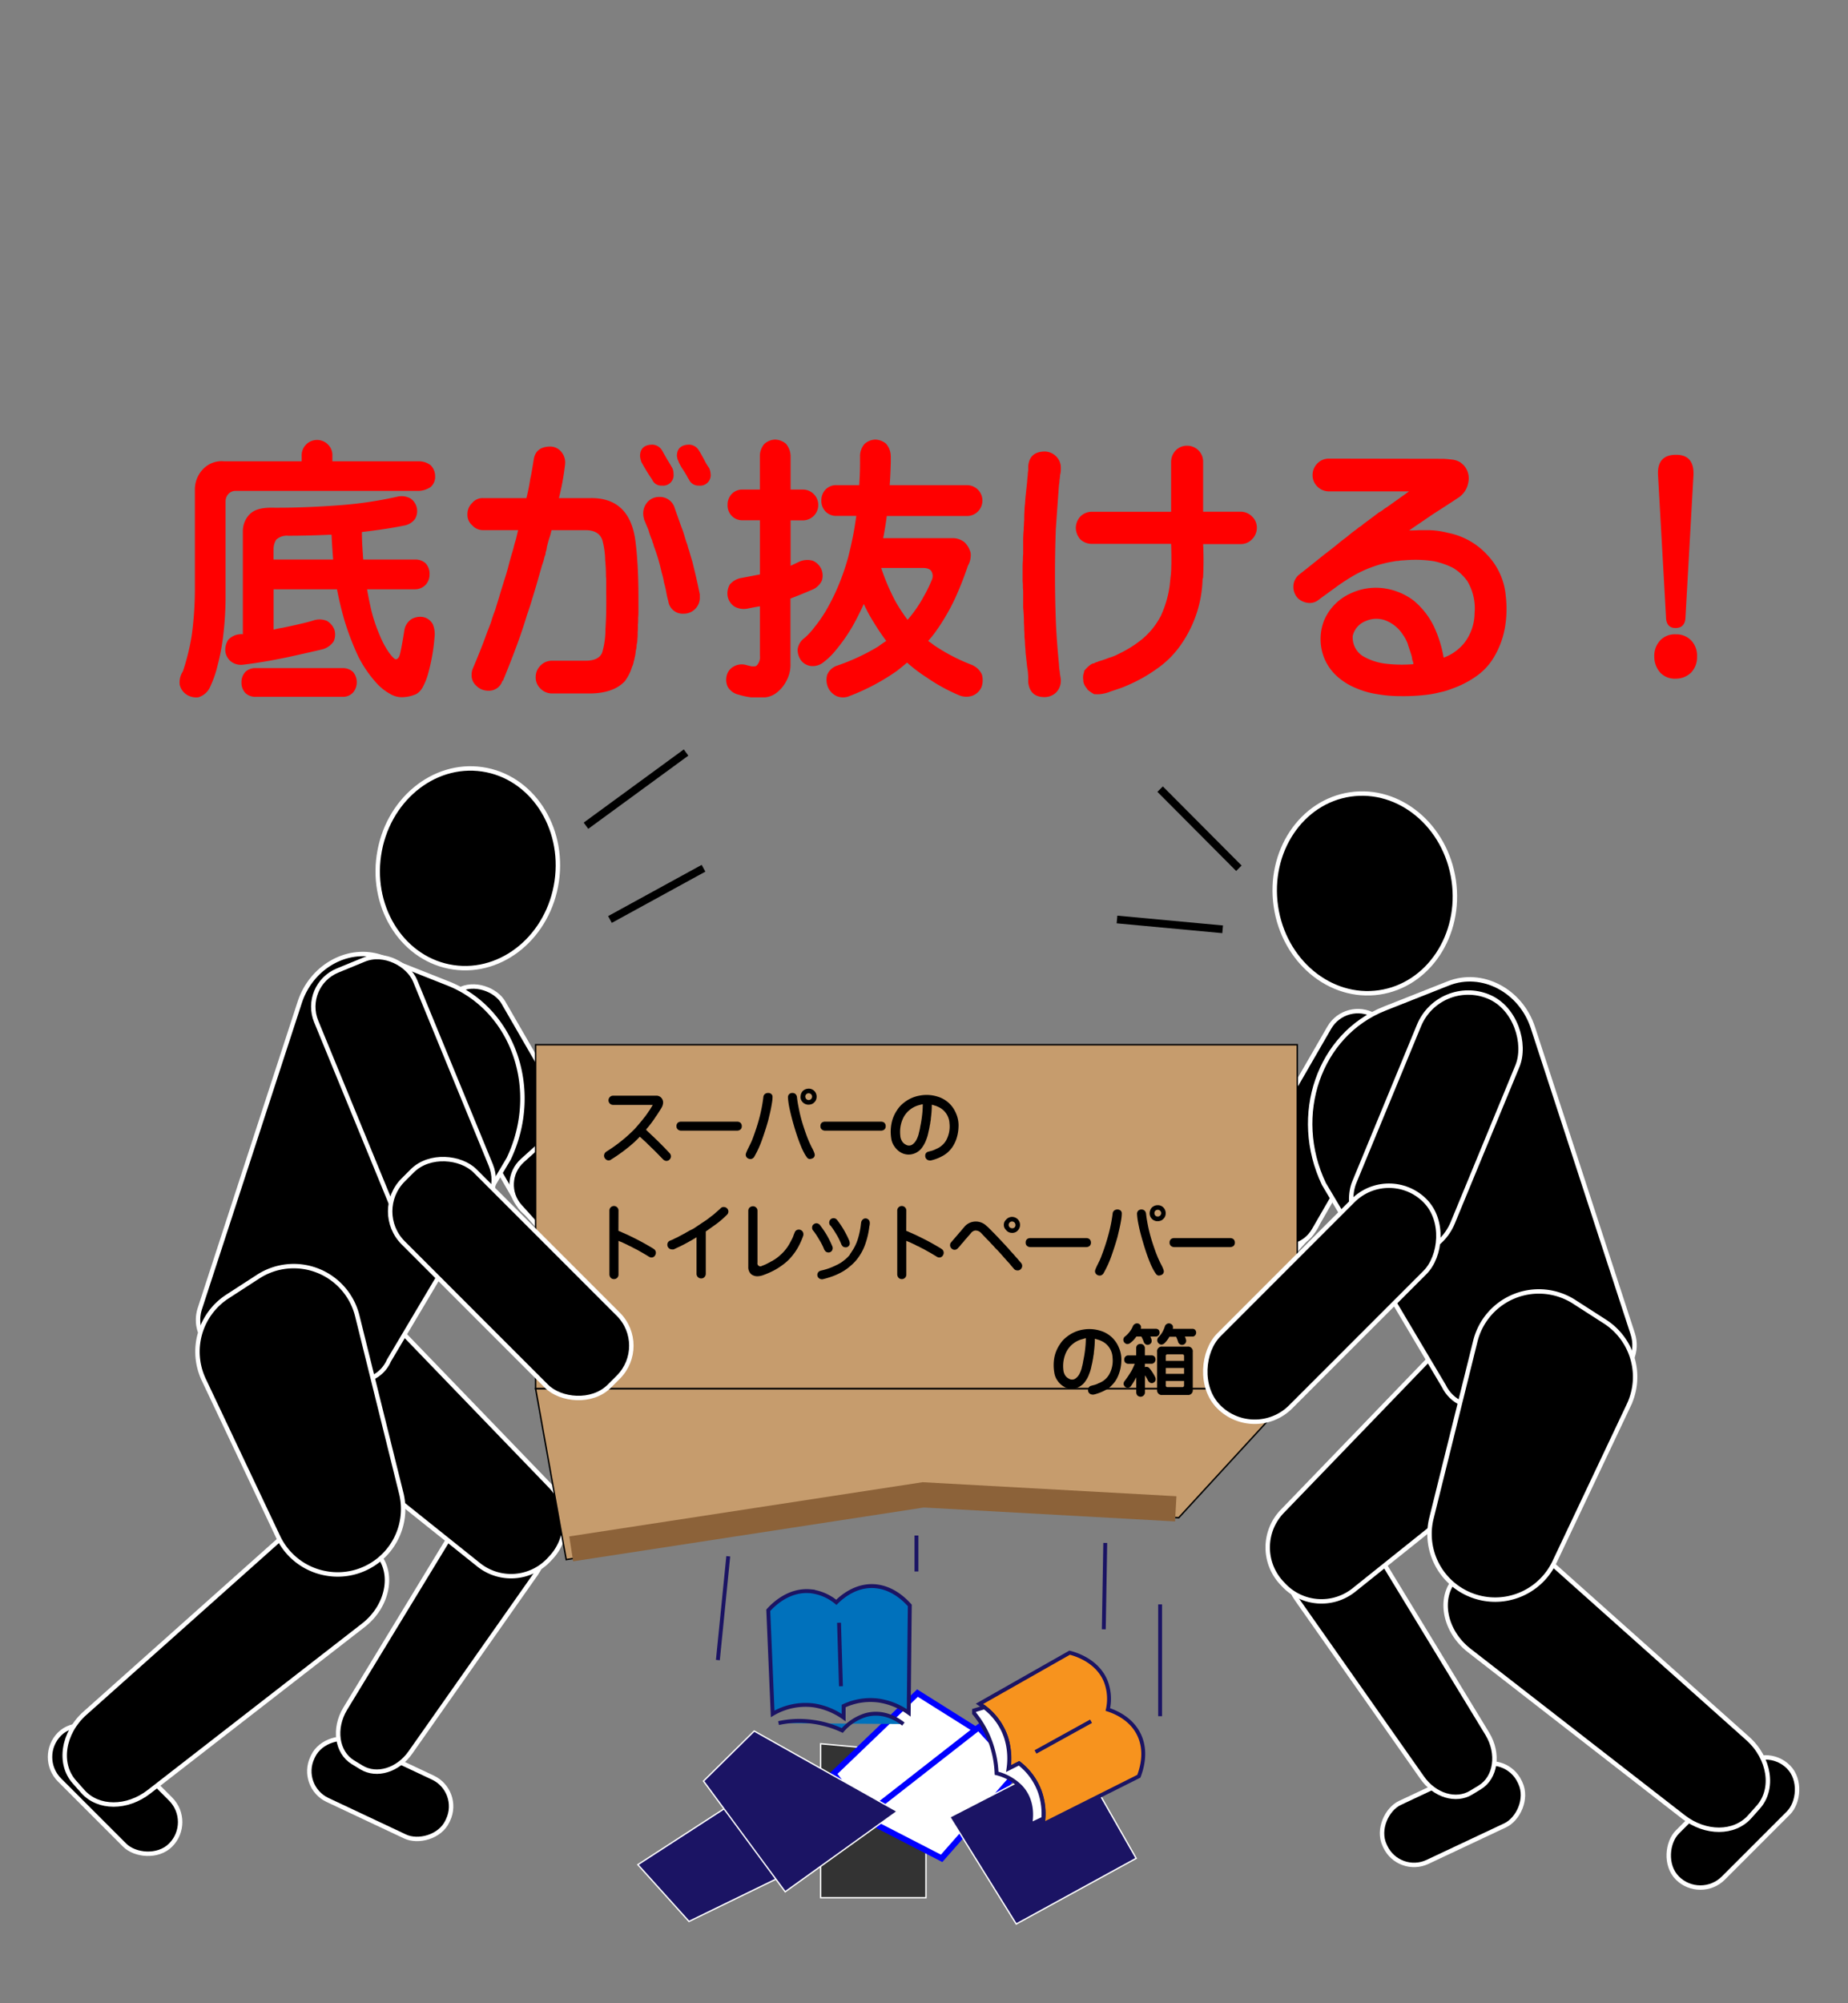 <svg xmlns="http://www.w3.org/2000/svg" viewBox="0 0 480 520"><rect x="0" y="0" width="480" height="520" fill="#808080" stroke="none"/><rect x="368.8" y="451.51" width="16.9" height="38.77" rx="8.24" transform="translate(111.82 1012.76) rotate(-115.2)" stroke="#fff" stroke-miterlimit="10" stroke-width="1.15"/><rect x="441.65" y="452.68" width="16.9" height="40.79" rx="8.45" transform="translate(433.86 1125.86) rotate(-135)" stroke="#fff" stroke-miterlimit="10" stroke-width="1.15"/><rect x="90.3" y="444.97" width="16.9" height="38.77" rx="8.24" transform="translate(-363.45 355.97) rotate(-64.8)" stroke="#fff" stroke-miterlimit="10" stroke-width="1.15"/><rect x="21.45" y="444.13" width="16.9" height="40.79" rx="8.45" transform="translate(-319.72 157.2) rotate(-45)" stroke="#fff" stroke-miterlimit="10" stroke-width="1.15"/><rect x="306.16" y="297.92" width="22.83" height="61.3" rx="8.41" transform="translate(333.34 785.25) rotate(-137.95)" stroke="#fff" stroke-miterlimit="10" stroke-width="1.15"/><rect x="331.85" y="260.69" width="22.82" height="64.69" rx="8.58" transform="translate(494.02 718.45) rotate(-150)" stroke="#fff" stroke-miterlimit="10" stroke-width="1.15"/><path d="M93.88,458.79l-2.22-1.35c-4.2-2.56-5.08-8.77-2-13.88l29.4-48.31c3.11-5.11,9-7.18,13.24-4.62l5.41,3.29c4.44,2.71,5.13,9.44,1.5,14.61l-32.6,46.36C103.39,459.51,97.84,461.2,93.88,458.79Z" stroke="#fff" stroke-miterlimit="10" stroke-width="1.15"/><path d="M143.06,404.38l-.44.47a13.49,13.49,0,0,1-18.29,1.34L68,361.14a13.49,13.49,0,0,1-2.11-19l6.25-7.82a13.49,13.49,0,0,1,20.25-1l50.55,52.41A13.49,13.49,0,0,1,143.06,404.38Z" stroke="#fff" stroke-miterlimit="10" stroke-width="1.15"/><path d="M21.54,465.06l-2.22-2.5c-4.23-4.74-3-12.73,2.74-17.84l52.47-46.79c5.74-5.12,13.82-5.42,18-.68L98,403.31c4.47,5,2.8,13.59-3.62,18.58L38.71,465.1C33,469.54,25.53,469.52,21.54,465.06Z" stroke="#fff" stroke-miterlimit="10" stroke-width="1.15"/><rect x="121.32" y="254.15" width="22.82" height="64.69" rx="8.58" transform="translate(-125.46 104.75) rotate(-30)" stroke="#fff" stroke-miterlimit="10" stroke-width="1.15"/><path d="M90.15,357.91l-33.58-7.35c-4.09-1.62-6.12-6.39-4.65-10.91l25.92-79.43c3.15-9.68,13.25-15,22-11.49l16.54,6.55c17,6.73,24.25,27.66,15.75,45.51L101,353.2A8.64,8.64,0,0,1,90.15,357.91Z" stroke="#fff" stroke-miterlimit="10" stroke-width="1.15"/><rect x="147.01" y="291.38" width="22.83" height="61.3" rx="8.41" transform="translate(-174.9 189) rotate(-42.05)" stroke="#fff" stroke-miterlimit="10" stroke-width="1.15"/><ellipse cx="121.51" cy="225.38" rx="25.97" ry="23.34" transform="translate(-119.02 313.18) rotate(-81.72)" stroke="#fff" stroke-miterlimit="10" stroke-width="1.15"/><path d="M84.41,408.37h0a17,17,0,0,1-12.17-9.44L52.93,358.15a17.05,17.05,0,0,1,6.13-21.59L67,331.42a17,17,0,0,1,25.81,10.2l11.39,45.92A17,17,0,0,1,84.41,408.37Z" stroke="#fff" stroke-miterlimit="10" stroke-width="1.15"/><path d="M382.12,465.33l2.22-1.35c4.2-2.55,5.08-8.77,2-13.88l-29.4-48.31c-3.11-5.11-9-7.18-13.24-4.62l-5.41,3.3c-4.44,2.7-5.13,9.44-1.5,14.6l32.6,46.37C372.61,466.05,378.16,467.75,382.12,465.33Z" stroke="#fff" stroke-miterlimit="10" stroke-width="1.15"/><path d="M332.94,410.92l.44.47a13.49,13.49,0,0,0,18.29,1.34L408,367.68a13.48,13.48,0,0,0,2.11-19l-6.25-7.83a13.49,13.49,0,0,0-20.25-.94l-50.55,52.4A13.49,13.49,0,0,0,332.94,410.92Z" stroke="#fff" stroke-miterlimit="10" stroke-width="1.15"/><path d="M454.46,471.6l2.22-2.49c4.23-4.74,3-12.73-2.74-17.85l-52.47-46.79c-5.74-5.11-13.82-5.42-18-.68L378,409.85c-4.47,5-2.8,13.59,3.62,18.58l55.65,43.22C443,476.09,450.47,476.07,454.46,471.6Z" stroke="#fff" stroke-miterlimit="10" stroke-width="1.15"/><path d="M385.85,364.46l33.58-7.36c4.09-1.62,6.12-6.39,4.65-10.9l-25.92-79.44c-3.15-9.68-13.25-14.95-22-11.48l-16.54,6.54c-17,6.73-24.25,27.66-15.75,45.51L375,359.74C377.06,364,381.78,366.07,385.85,364.46Z" stroke="#fff" stroke-miterlimit="10" stroke-width="1.15"/><ellipse cx="354.49" cy="231.92" rx="23.34" ry="25.97" transform="translate(-29.7 53.46) rotate(-8.28)" stroke="#fff" stroke-miterlimit="10" stroke-width="1.15"/><path d="M391.59,414.92h0a17.07,17.07,0,0,0,12.17-9.44l19.31-40.78a17.06,17.06,0,0,0-6.13-21.6L409,338a17,17,0,0,0-25.81,10.19l-11.39,45.92A17.05,17.05,0,0,0,391.59,414.92Z" stroke="#fff" stroke-miterlimit="10" stroke-width="1.15"/><polygon points="213.16 452.64 213.16 492.6 240.51 492.6 240.51 455.12 213.16 452.64" fill="#333" stroke="#fff" stroke-miterlimit="10" stroke-width="0.35"/><polygon points="238.31 439.49 216.5 460.39 225.85 472.55 257.79 451.73 238.31 439.49" fill="#fff" stroke="blue" stroke-miterlimit="10" stroke-width="1.54"/><polygon points="244.58 482.39 264.53 459.71 254.18 448.39 224.12 471.85 244.58 482.39" fill="#fff" stroke="blue" stroke-miterlimit="10" stroke-width="1.54"/><line x1="189.16" y1="403.98" x2="186.46" y2="430.92" fill="#f7931e" stroke="#1b1464" stroke-miterlimit="10" stroke-width="1.01"/><line x1="287.08" y1="400.51" x2="286.7" y2="422.93" fill="#f7931e" stroke="#1b1464" stroke-miterlimit="10" stroke-width="1.01"/><polygon points="197.25 463.58 165.68 484.03 178.96 498.76 215.14 481.17 197.25 463.58" fill="#1b1464" stroke="#fff" stroke-miterlimit="10" stroke-width="0.35"/><polygon points="195.9 449.34 182.73 462.33 203.95 491.06 233.04 470.2 195.9 449.34" fill="#1b1464" stroke="#fff" stroke-miterlimit="10" stroke-width="0.35"/><polygon points="279.39 454.84 246.71 471.67 263.96 499.43 295.11 482.38 279.39 454.84" fill="#1b1464" stroke="#fff" stroke-miterlimit="10" stroke-width="0.35"/><path d="M236.31,416.73q-.15,13.93-.28,27.88a18,18,0,0,0-7.66-3.16,16.3,16.3,0,0,0-9.24,1.4l0,3a18.09,18.09,0,0,0-7.65-3.15,16.75,16.75,0,0,0-10.79,2.19L199.55,418c1.1-1.23,5.19-5.49,11-4.94a12.81,12.81,0,0,1,6.68,2.87c1.69-1.68,5.37-4.64,10.24-4.17C232,412.22,235.08,415.36,236.31,416.73Z" fill="#0071bc" stroke="#1b1464" stroke-miterlimit="10" stroke-width="1.01"/><line x1="217.93" y1="421.23" x2="218.43" y2="437.71" fill="#0071bc" stroke="#1b1464" stroke-miterlimit="10" stroke-width="1.01"/><path d="M202.22,447.28a25,25,0,0,1,6.55-.55,26.7,26.7,0,0,1,10,2.47,13.17,13.17,0,0,1,6.09-4c4.77-1.32,8.54,1.35,9.78,2.33" fill="#0071bc" stroke="#1b1464" stroke-miterlimit="10" stroke-width="1.01"/><path d="M295.8,461.08l-24.92,12.5c.07-.47.12-1,.16-1.53a17.39,17.39,0,0,0-.85-6.72,16.34,16.34,0,0,0-5.47-7.58L262,459.13a18.14,18.14,0,0,0-.7-8.26,16.31,16.31,0,0,0-5.56-7.65c-.48-.37-.93-.68-1.32-.94L277.83,429c1.6.41,7.26,2.1,9.41,7.5a12.69,12.69,0,0,1,.51,7.26c2.27.73,6.58,2.65,8.39,7.2C297.82,455.15,296.46,459.36,295.8,461.08Z" fill="#f7931e" stroke="#1b1464" stroke-miterlimit="10" stroke-width="1.01"/><line x1="283.39" y1="446.8" x2="268.96" y2="454.77" fill="#fbb03b" stroke="#1b1464" stroke-miterlimit="10" stroke-width="1.01"/><path d="M271,472.05l-3.43,1.6c.3-1.54.95-6.12-2.4-9.76a13.26,13.26,0,0,0-6.32-3.59,26.8,26.8,0,0,0-2.36-10,25.73,25.73,0,0,0-3.48-5.58V444l2.68-.82a16.31,16.31,0,0,1,5.56,7.65,18.14,18.14,0,0,1,.7,8.26l2.73-1.38a16.34,16.34,0,0,1,5.47,7.58A17.39,17.39,0,0,1,271,472.05Z" fill="#fff" stroke="#1b1464" stroke-miterlimit="10" stroke-width="1.01"/><line x1="301.33" y1="416.47" x2="301.33" y2="445.49" fill="#f7931e" stroke="#1b1464" stroke-miterlimit="10" stroke-width="1.01"/><line x1="238.04" y1="398.59" x2="238.04" y2="407.92" fill="#f7931e" stroke="#1b1464" stroke-miterlimit="10" stroke-width="1.01"/><rect x="139.12" y="271.19" width="197.83" height="89.29" fill="#c69c6d" stroke="#000" stroke-miterlimit="10" stroke-width="0.38"/><polygon points="147.07 404.84 139.12 360.49 336.95 360.49 306.16 393.97 238.04 390.04 147.07 404.84" fill="#c69c6d" stroke="#000" stroke-miterlimit="10" stroke-width="0.38"/><polygon points="148.86 405.29 147.87 398.82 239.63 384.75 305.57 388.39 305.21 394.93 239.94 391.32 148.86 405.29" fill="#8c6239"/><rect x="90.93" y="247.79" width="27.78" height="71.97" rx="10.14" transform="translate(-100.01 61.16) rotate(-22.34)" stroke="#fff" stroke-miterlimit="10" stroke-width="1.15"/><rect x="119.46" y="294.03" width="26.4" height="75.71" rx="11.54" transform="translate(-195.82 191.01) rotate(-45)" stroke="#fff" stroke-miterlimit="10" stroke-width="1.15"/><rect x="357.29" y="254.33" width="27.78" height="71.97" rx="13.89" transform="matrix(-0.92, -0.38, 0.38, -0.92, 604.12, 699.94)" stroke="#fff" stroke-miterlimit="10" stroke-width="1.15"/><rect x="330.15" y="300.57" width="26.4" height="75.71" rx="13.2" transform="translate(346.82 820.51) rotate(-135)" stroke="#fff" stroke-miterlimit="10" stroke-width="1.15"/><path d="M85.08,115.29a3.79,3.79,0,0,1,1.25,3v1.46h22.32a5,5,0,0,1,3.19,1,4,4,0,0,1,1.18,2.77,3.52,3.52,0,0,1-1.18,2.91,5.87,5.87,0,0,1-3.19,1H61.3a2.46,2.46,0,0,0-1.95.77,2.88,2.88,0,0,0-.76,1.94v25a85.58,85.58,0,0,1-.55,9.29,56.7,56.7,0,0,1-1.53,8.32,28.47,28.47,0,0,1-2.15,6A4.9,4.9,0,0,1,51.52,181a4.63,4.63,0,0,1-3.05-.69,4.14,4.14,0,0,1-1.8-2.64,5.21,5.21,0,0,1,.83-3.39A57.93,57.93,0,0,0,49.79,165a89.35,89.35,0,0,0,.83-12.41v-25.3a7.63,7.63,0,0,1,2.15-5.55,6.67,6.67,0,0,1,5.4-2H78.35v-1.46a4,4,0,0,1,6.73-3Zm-22,49.37V137.89a6.26,6.26,0,0,1,1.73-4.36q1.67-1.74,5.48-1.74,8.18.08,17.61-.62a102.91,102.91,0,0,0,15.53-2.29,4.84,4.84,0,0,1,3.26.55,4,4,0,0,1,1.11,5.27,4.43,4.43,0,0,1-2.91,1.74q-4.36.9-10.89,1.66c0,2.22.16,4.6.35,7.14h13.45a3.93,3.93,0,0,1,2.77,1,4,4,0,0,1,1,2.85,3.93,3.93,0,0,1-1,2.7,3.86,3.86,0,0,1-2.77,1.18H95.34c.32,1.85.69,3.67,1.11,5.48a41.78,41.78,0,0,0,2.15,6.38,23.29,23.29,0,0,0,2.49,4.64c.84,1.11,1.41,1.67,1.74,1.67s.78-.37,1-1.11q.42-1.53,1.18-6.31a4.22,4.22,0,0,1,1.94-3.05,4.53,4.53,0,0,1,3-.49,3.67,3.67,0,0,1,2.5,1.94,6.71,6.71,0,0,1,.41,3.33,48.94,48.94,0,0,1-1.59,9.15,16.12,16.12,0,0,1-1.46,3.75,4.52,4.52,0,0,1-1.66,1.8,9.4,9.4,0,0,1-3.89.83,6,6,0,0,1-3-.9,13.53,13.53,0,0,1-3.53-2.84,31.17,31.17,0,0,1-4.72-6.94,70.39,70.39,0,0,1-3.53-9.22q-1.11-3.81-1.95-8.11H71.07v10.47a22.06,22.06,0,0,1,2.36-.49q6.24-1.3,8.11-1.94a5.06,5.06,0,0,1,3.33.14,4.45,4.45,0,0,1,2,2.36,4.37,4.37,0,0,1-.21,3,5.16,5.16,0,0,1-2.77,2q-2.57.63-9.15,2.08-6.31,1.32-11.51,1.94a4.32,4.32,0,0,1-3.26-.83A4.08,4.08,0,0,1,58.52,169a4.87,4.87,0,0,1,.76-2.92,4.64,4.64,0,0,1,3.12-1.45A1.64,1.64,0,0,1,63.1,164.66Zm.62,9.77a3.78,3.78,0,0,1,2.78-1H89a3.82,3.82,0,0,1,2.7,1,4.16,4.16,0,0,1,0,5.34,3.52,3.52,0,0,1-2.7,1.11H66.5a3.74,3.74,0,0,1-2.78-1,3.91,3.91,0,0,1-1-2.7A3.86,3.86,0,0,1,63.72,174.43Zm7.35-31.68v2.49H86.53q-.27-3.39-.41-6.45c-4.21.19-8,.28-11.24.28a4.09,4.09,0,0,0-3.12,1A4.44,4.44,0,0,0,71.07,142.75Z" fill="red"/><path d="M122.66,136.37a3.6,3.6,0,0,1-1.25-2.91,4,4,0,0,1,1.25-2.92,3.5,3.5,0,0,1,2.84-1.24h11.23c.42-1.67.77-3.33,1-5,.14-.55.3-1.38.49-2.49l.41-2.5q.5-3.33,4.23-3.4a3.74,3.74,0,0,1,3,1.46,4.29,4.29,0,0,1,.91,3.19,65.54,65.54,0,0,1-1.6,8.74h8.11q10.62-.21,11.86,11.92c.18,1.44.35,3.4.49,5.9q.19,3.39.2,7.28v3.88c0,.83,0,1.48-.07,1.94,0,.83,0,1.48-.07,1.94,0,.83,0,1.46-.06,1.87,0,.74,0,1.32-.07,1.74a6.24,6.24,0,0,1-.21,1.66,4.59,4.59,0,0,1-.21,1.46,10.62,10.62,0,0,1-.35,2.08,1.42,1.42,0,0,1-.14.55,1,1,0,0,1-.07.28.46.46,0,0,1-.06.28,3.34,3.34,0,0,1-.35,1,11.87,11.87,0,0,1-1.87,3.74q-2.91,3.12-9,3.19h-9.91a4.21,4.21,0,0,1-3-1.25,4,4,0,0,1-1.25-3,4.19,4.19,0,0,1,1.25-3,4.07,4.07,0,0,1,3-1.25h8.67c2.35,0,3.81-.72,4.36-2.15a21.6,21.6,0,0,0,.84-6.1q.27-4,.2-9.08V151.9c0-1,0-1.73-.07-2.29a40.42,40.42,0,0,0-.2-4.16,21.69,21.69,0,0,0-.7-5.13q-.83-2.7-4.43-2.7h-8.81a18.75,18.75,0,0,1-.69,2.42c-.28,1-.47,1.71-.56,2.22a3.61,3.61,0,0,1-.28,1.11,2.25,2.25,0,0,1-.27,1.11,13.92,13.92,0,0,1-.63,2.15c-.41,1.43-.83,2.89-1.25,4.37s-.85,2.89-1.31,4.37c-.33,1.15-.79,2.58-1.39,4.29-.83,2.78-1.8,5.64-2.91,8.6s-2.22,5.78-3.33,8.46h-.14a3.63,3.63,0,0,1-3.74,2.57,4.21,4.21,0,0,1-3-1.25,3.56,3.56,0,0,1-1.25-2.91,4,4,0,0,1,.34-1.67q1.11-2.57,2.57-6.31c.42-1.11.81-2.17,1.18-3.19.28-.69.48-1.22.62-1.59a12,12,0,0,0,.56-1.67c.18-.55.37-1.08.55-1.59a12.4,12.4,0,0,0,.56-1.66c.32-1,.67-2.11,1-3.26s.74-2.34,1-3.26c.41-1.25.74-2.34,1-3.26.41-1.66.88-3.33,1.39-5,.27-1.11.5-1.94.69-2.5.28-1.11.48-2,.62-2.56H125.5A3.76,3.76,0,0,1,122.66,136.37ZM174.94,123a2.71,2.71,0,0,1-3,3.05,2.55,2.55,0,0,1-2.57-1.6c-1-1.43-1.9-2.93-2.77-4.5a7.19,7.19,0,0,1-.35-1.53q0-2.91,3.12-3A3,3,0,0,1,172,117l1.31,2.29q.63,1,1.32,2.22A3.28,3.28,0,0,1,174.94,123Zm-3.75,6a4,4,0,0,1,4,2.7c.33,1,.67,1.92,1,2.85s.65,1.89,1,2.77.58,1.78.91,2.84c.13.42.3.88.48,1.39a8.85,8.85,0,0,0,.42,1.39c.27,1,.55,1.91.83,2.84.14.55.37,1.5.69,2.84.42,1.71.83,3.61,1.25,5.69v.83a4.08,4.08,0,0,1-1.18,2.91,4.16,4.16,0,0,1-3.05,1.25,3.75,3.75,0,0,1-3.95-3.26,19,19,0,0,1-.49-2.08,22.25,22.25,0,0,0-.62-2.7,19.39,19.39,0,0,0-.62-2.64,47.35,47.35,0,0,0-2.08-7,2.2,2.2,0,0,0-.28-.83,3,3,0,0,0-.28-.91c-.28-.69-.48-1.27-.62-1.73a8,8,0,0,0-.63-1.66c-.27-.7-.51-1.25-.69-1.67v-.14a4.76,4.76,0,0,1-.21-1.52,4.41,4.41,0,0,1,1.18-2.91A4,4,0,0,1,171.19,129Zm13.38-6a2.71,2.71,0,0,1-3,3.05,2.68,2.68,0,0,1-2.63-1.6,6.57,6.57,0,0,1-.63-1.11q-.27-.4-.69-1.11a13.7,13.7,0,0,1-1.32-2.28,3.23,3.23,0,0,0-.34-.77c0-.27-.1-.53-.14-.76q0-2.91,3.12-3a3,3,0,0,1,2.63,1.59,12.07,12.07,0,0,1,.7,1.18l.62,1.11a14.31,14.31,0,0,0,1.32,2.22A4.48,4.48,0,0,1,184.57,123Z" fill="red"/><path d="M205.31,155.37v16.78a8.69,8.69,0,0,1-1,4.5,9,9,0,0,1-3.12,3.54,5.75,5.75,0,0,1-2.5.83h-3.54a17.38,17.38,0,0,1-3.26-.69,4.4,4.4,0,0,1-2.84-2,4.29,4.29,0,0,1-.28-3,3.63,3.63,0,0,1,1.88-2.36,4.21,4.21,0,0,1,3.39-.28l1.18.28H196a.9.9,0,0,0,.55-.21,3.22,3.22,0,0,0,.83-2.63V157.38c-1.11.18-2.22.39-3.33.62a4.89,4.89,0,0,1-3.39-.62,4.13,4.13,0,0,1-1.67-2.64,4.62,4.62,0,0,1,.56-3,5,5,0,0,1,3.12-1.73l4.71-.9V135.05H193a3.81,3.81,0,0,1-2.91-1.11,3.94,3.94,0,0,1-1.11-2.91,4,4,0,0,1,1.11-2.84,3.81,3.81,0,0,1,2.91-1.11h4.37v-8.53a4.88,4.88,0,0,1,1.11-3.26,4.33,4.33,0,0,1,2.84-1.18,4.51,4.51,0,0,1,2.85,1.11,5.11,5.11,0,0,1,1.18,3.33v8.53h3.19a4,4,0,1,1,0,8h-3.19v11.79l2.35-1.11a5.13,5.13,0,0,1,3.4-.21,4.29,4.29,0,0,1,2.22,2.15,4.34,4.34,0,0,1,.14,3.05,4.8,4.8,0,0,1-2.57,2.36Q207.88,154.4,205.31,155.37Zm45.9-21.43H230.34c-.19,1.43-.44,3.05-.77,4.85a7.58,7.58,0,0,1-.2.91h17.88a4.82,4.82,0,0,1,3.33,1.11,5.86,5.86,0,0,1,1.53,2.7,5.42,5.42,0,0,1-.7,3.33,88.72,88.72,0,0,1-3.39,8.6,55.13,55.13,0,0,1-5.34,9c-.46.6-1,1.25-1.6,1.94.47.32,1,.69,1.53,1.11a48.64,48.64,0,0,0,9.71,5.06,5,5,0,0,1,2.7,2.5,5.28,5.28,0,0,1-.07,3.26,4.2,4.2,0,0,1-2.36,2.28,4.87,4.87,0,0,1-3.67-.2,45.7,45.7,0,0,1-8.18-4.51,39.5,39.5,0,0,1-5.13-3.88c-.88.74-1.76,1.45-2.64,2.15a56.2,56.2,0,0,1-12.27,6.51,4.33,4.33,0,0,1-3.33.07,4.56,4.56,0,0,1-2.29-2.29,4.91,4.91,0,0,1-.21-3.32,4.26,4.26,0,0,1,2.43-2.29,54.62,54.62,0,0,0,10.89-5.06c.6-.46,1.27-.93,2-1.39a71.83,71.83,0,0,1-4.3-6.59c-.56-1-1.06-2-1.53-3-1.15,2.5-2.22,4.58-3.19,6.24a44.53,44.53,0,0,1-4.09,5.76,17.44,17.44,0,0,1-3.05,3,4.47,4.47,0,0,1-3.26,1.11,3.88,3.88,0,0,1-2.7-1.46,4.93,4.93,0,0,1-.9-2.84,4.39,4.39,0,0,1,1.8-3,17.32,17.32,0,0,0,2.57-2.78,36.56,36.56,0,0,0,2.91-4.16,54.83,54.83,0,0,0,3.26-6.51,61.11,61.11,0,0,0,2.63-7.63q1.11-4.44,1.67-7.9c.13-.88.27-1.78.41-2.71h-5.06a3.78,3.78,0,0,1-2.91-1.11,3.94,3.94,0,0,1-1.11-2.91,4,4,0,0,1,1.11-2.84,3.78,3.78,0,0,1,2.91-1.11h5.82q.21-3,.21-6v-1.39a4.88,4.88,0,0,1,1.11-3.26,4.35,4.35,0,0,1,2.84-1.18,4.51,4.51,0,0,1,2.85,1.11,5.11,5.11,0,0,1,1.18,3.33v1.39q-.07,3.18-.28,6h20.11a4,4,0,0,1,2.84,6.79A3.89,3.89,0,0,1,251.21,133.94ZM242,148.43c-.32-.69-1.1-1-2.35-1H228.88a55.87,55.87,0,0,0,3.67,8.6,40.34,40.34,0,0,0,3.19,4.85,32.69,32.69,0,0,0,4.16-6,33.1,33.1,0,0,0,2.08-4.23A2.46,2.46,0,0,0,242,148.43Z" fill="red"/><path d="M274.3,179.77a4.3,4.3,0,0,1-3,1.18q-3.81,0-4.23-3.88v-1c0-.28,0-.74-.07-1.39,0-.42-.11-.92-.2-1.52l-.42-3.75c0-.41-.05-1.08-.14-2a20.09,20.09,0,0,0-.14-2c0-.55,0-1.16-.07-1.8,0-.42,0-1-.07-1.88a39.42,39.42,0,0,0-.2-4V154.4c0-.74,0-1.32-.07-1.74,0-.69,0-1.27-.07-1.73v-3.75c0-.32,0-.87.07-1.66,0-.42,0-1,.07-1.73v-3.47a26.9,26.9,0,0,1,.14-2.77c0-.28,0-.7.06-1.25,0-.32,0-.72.07-1.18,0-.74,0-1.55.07-2.43a15.26,15.26,0,0,1,.14-1.94c.05-.83.09-1.45.14-1.87l.42-3.95a13.69,13.69,0,0,1,.14-1.46c0-.6.09-1.06.13-1.39v-1q.29-3.81,4.23-3.88a4.25,4.25,0,0,1,3,1.25,4.07,4.07,0,0,1,1.24,3v.42a5.81,5.81,0,0,1-.2,1.45,8.65,8.65,0,0,1-.14,1.25,6.9,6.9,0,0,1-.14,1.32q-.42,5.61-.83,11.58c-.14,3.93-.21,7.83-.21,11.72s.07,7.76.21,11.64.46,7.77.83,11.65a12.53,12.53,0,0,0,.21,1.94c0,.33.13,1,.27,1.95v.41A4.3,4.3,0,0,1,274.3,179.77Zm11.09-8.11a25.89,25.89,0,0,0,2.63-.9,13.05,13.05,0,0,0,2.71-1.11,29.14,29.14,0,0,0,6.24-4,19.57,19.57,0,0,0,4.57-5.83,27.94,27.94,0,0,0,2.29-7.9c.05-.56.14-1.46.28-2.71s.09-2.08.14-2.77c0-1.71,0-3.47-.07-5.27H283.66A4.29,4.29,0,0,1,280.6,140a4.62,4.62,0,0,1-1.17-3,4.46,4.46,0,0,1,1.17-2.91,4.18,4.18,0,0,1,3.06-1.25h20.52V119.94a4.36,4.36,0,0,1,1.18-3,4,4,0,0,1,2.91-1.24,4.13,4.13,0,0,1,4.23,4.23v12.89h9.71a4.23,4.23,0,0,1,3,1.25,4,4,0,0,1,1.25,2.91,4.21,4.21,0,0,1-1.25,3,4,4,0,0,1-3,1.25H312.5c.14,2.77.14,5.6,0,8.46a.84.84,0,0,1-.14.56,31.21,31.21,0,0,1-6.24,17.95,24.44,24.44,0,0,1-5.55,5.34,39.48,39.48,0,0,1-6.65,3.88c-1,.47-2.22,1-3.61,1.46l-1.87.62a8.93,8.93,0,0,1-1.87.56,6.94,6.94,0,0,1-2,.14h-.35a9,9,0,0,1-1.73-1.18l-.21-.35a3.56,3.56,0,0,1-.9-1.8v-.35a3.77,3.77,0,0,1,.21-2.08v-.27a8.35,8.35,0,0,1,1.73-1.67,2.93,2.93,0,0,1,.55-.28.88.88,0,0,0,.35-.06l.35-.21A3.13,3.13,0,0,0,285.39,171.66Z" fill="red"/><path d="M375,119.1H375c.74.05,1.5.12,2.29.21a5.5,5.5,0,0,1,2,.69c.18.14.46.37.83.7a5.05,5.05,0,0,1,1.25,4.57,5.89,5.89,0,0,1-2.7,4q-2.93,1.94-6.52,4.23L366,137.69c.83,0,1.68,0,2.56-.07H371a21.39,21.39,0,0,1,5.06.69,18.7,18.7,0,0,1,10.26,5.75,17.56,17.56,0,0,1,4.79,10.68,28.4,28.4,0,0,1-.21,8.11,22.48,22.48,0,0,1-2.84,7.7,15.82,15.82,0,0,1-4.72,5.06,24.9,24.9,0,0,1-6.1,3.12,18.68,18.68,0,0,1-3.33,1,27.18,27.18,0,0,1-3.4.63,51,51,0,0,1-6.86.34,33.75,33.75,0,0,1-5.76-.48,22.62,22.62,0,0,1-5.68-1.6,16.69,16.69,0,0,1-4.85-3,13.09,13.09,0,0,1-3.4-4.78,13.29,13.29,0,0,1-.07-9.71,13.42,13.42,0,0,1,6.72-7,15.43,15.43,0,0,1,8.53-1.46,16.56,16.56,0,0,1,8,3.19,20.23,20.23,0,0,1,5.26,6.66,31.65,31.65,0,0,1,2.57,8.18,10.8,10.8,0,0,0,2.84-1.46,12.5,12.5,0,0,0,2.43-2.22,12.87,12.87,0,0,0,2.77-7.9,13.76,13.76,0,0,0-1.87-8.25,12.33,12.33,0,0,0-3.74-3.47,20.65,20.65,0,0,0-5-1.73,30.63,30.63,0,0,0-5.4-.35c-.56,0-1.41.05-2.57.14a6,6,0,0,0-1.25.14c-.55,0-.94.09-1.18.14a30.85,30.85,0,0,0-11.23,4.16,51.45,51.45,0,0,0-4.3,2.91c-.41.28-1.08.76-2,1.46-.41.27-1.08.76-2,1.45a3.63,3.63,0,0,1-2.77.77,4.64,4.64,0,0,1-2.57-1.18,4.26,4.26,0,0,1-1.18-3.19,4,4,0,0,1,1.53-3c2.13-1.67,4.27-3.38,6.45-5.14q1.66-1.25,3.46-2.7c.7-.6,1.28-1.06,1.74-1.39s1.13-.87,1.73-1.38,1.18-.86,1.73-1.32a4.21,4.21,0,0,1,.91-.62c.32-.28.6-.51.83-.7q1.72-1.24,3.53-2.63a1.78,1.78,0,0,1,.28-.21,7.18,7.18,0,0,0,1-.62,7.14,7.14,0,0,1,1-.7c.6-.41,1.25-.88,1.94-1.38.42-.28,1.07-.74,1.95-1.39.41-.28,1.06-.74,1.94-1.39h-20.8a4.21,4.21,0,0,1-3-1.25,4.06,4.06,0,0,1-1.24-3,4.22,4.22,0,0,1,1.24-3,4.1,4.1,0,0,1,3-1.25Zm-9.29,48.19a10.36,10.36,0,0,0-1.39-2.63,9.31,9.31,0,0,0-4.64-3.68,6.9,6.9,0,0,0-5.06.28,5.43,5.43,0,0,0-3.26,3.81,5.73,5.73,0,0,0,2.56,5.2,15.28,15.28,0,0,0,5.9,2,36.64,36.64,0,0,0,7.28.14,2.41,2.41,0,0,0-.28-1.11,5,5,0,0,0-.21-1.18C366.44,169.58,366.14,168.63,365.68,167.29Z" fill="red"/><path d="M431.27,166.18a5.23,5.23,0,0,1,4-1.52,5.33,5.33,0,0,1,4,1.59,5.66,5.66,0,0,1,1.52,4.16,5.79,5.79,0,0,1-1.52,4.16,5.7,5.7,0,0,1-4,1.6,5.2,5.2,0,0,1-4-1.53,6.28,6.28,0,0,1-1.59-4.23A5.88,5.88,0,0,1,431.27,166.18Zm1.46-6-2.08-37q-.21-5.06,4.57-5.13t4.65,5.13l-2.08,37c-.05,1.85-.88,2.8-2.5,2.84S432.77,162.12,432.73,160.22Z" fill="red"/><line x1="182.73" y1="225.38" x2="158.43" y2="238.68" fill="none" stroke="#000" stroke-miterlimit="10" stroke-width="2"/><line x1="178.2" y1="195.34" x2="152.2" y2="214.34" fill="none" stroke="#000" stroke-miterlimit="10" stroke-width="2"/><line x1="301.33" y1="204.84" x2="321.79" y2="225.38" fill="none" stroke="#000" stroke-miterlimit="10" stroke-width="2"/><line x1="317.57" y1="241.23" x2="290.13" y2="238.68" fill="none" stroke="#000" stroke-miterlimit="10" stroke-width="2"/><rect width="480" height="520" fill="none"/><path d="M167.83,293.3l.4.37c.07.08.21.2.39.37l.39.38.39.37.4.37.39.38.39.37.38.37,1.51,1.52a4.1,4.1,0,0,1,.37.39l.38.39.37.39c.12.12.24.25.35.38a1.16,1.16,0,0,1,.26,1.2,1.25,1.25,0,0,1-.69.72,1.06,1.06,0,0,1-.92-.06,1.63,1.63,0,0,1-.47-.37l-.42-.43c-.86-.9-1.76-1.81-2.71-2.71l-.33-.34a2.7,2.7,0,0,1-.36-.33c-.2-.21-.43-.43-.68-.67a8.38,8.38,0,0,1-.71-.65,1.89,1.89,0,0,1-.35-.33,2.21,2.21,0,0,1-.36-.33q-.64.66-1.35,1.35c-.88.8-1.84,1.59-2.89,2.38s-2.05,1.47-3.09,2.12a1.38,1.38,0,0,0-.23.16,1.09,1.09,0,0,1-1.4-.24,1.16,1.16,0,0,1-.33-1,1.26,1.26,0,0,1,.57-.87l.06-.05.23-.14a.28.28,0,0,0,.12-.08.21.21,0,0,0,.1-.06,37.22,37.22,0,0,0,3.61-2.61,36.62,36.62,0,0,0,3.29-3c.9-1,1.74-2,2.51-3l.3-.37.13-.2a.66.66,0,0,0,.14-.19l.28-.39.27-.42a.84.84,0,0,0,.14-.19l.08-.1.06-.1.25-.41c.13-.2.3-.47.49-.83H159.25a1.22,1.22,0,0,1-.85-.35,1.19,1.19,0,0,1-.35-.85,1.22,1.22,0,0,1,.35-.84,1.15,1.15,0,0,1,.85-.35h11l.47,0a1.78,1.78,0,0,1,.87.38,1.82,1.82,0,0,1,.58,1.88,2.49,2.49,0,0,1-.25.69c-.08.16-.21.38-.39.67s-.26.42-.42.65c-.23.39-.52.82-.86,1.29a27.45,27.45,0,0,1-1.83,2.5,6.3,6.3,0,0,1-.47.53Z"/><path d="M176.09,291.41a1.44,1.44,0,0,1,.92-.25H191.4a1.41,1.41,0,0,1,.88.25,1.15,1.15,0,0,1,.39.9,1.11,1.11,0,0,1-.35.89,1.39,1.39,0,0,1-.92.29H177a1.32,1.32,0,0,1-.92-.29,1.06,1.06,0,0,1-.37-.89A1.11,1.11,0,0,1,176.09,291.41Z"/><path d="M195.37,295.89c.39-1,.76-2.07,1.1-3.1s.63-2.06.9-3.11a39.16,39.16,0,0,0,.91-4.93,1.16,1.16,0,0,1,.35-.73,1.31,1.31,0,0,1,.87-.31,1.24,1.24,0,0,1,.86.29,1,1,0,0,1,.3.75,9.51,9.51,0,0,1-.12,1.34c-.08.52-.18,1.08-.3,1.69s-.25,1.17-.39,1.74-.24,1.07-.37,1.52c-.44,1.53-.93,3.09-1.5,4.67a26.2,26.2,0,0,1-2.06,4.54,1.12,1.12,0,0,1-.41.43,1,1,0,0,1-.63.18,1.29,1.29,0,0,1-.83-.33,1.09,1.09,0,0,1-.35-.85,2.77,2.77,0,0,1,.2-.65c.13-.31.29-.66.49-1.06l.57-1.16C195.13,296.45,195.27,296.14,195.37,295.89ZM207,284.75c.08.79.2,1.57.36,2.36s.29,1.53.49,2.32c.24,1,.54,2.05.88,3.08s.68,2.05,1.1,3.09c.16.39.33.8.53,1.23s.39.84.59,1.2a9.51,9.51,0,0,1,.47,1,2.72,2.72,0,0,1,.2.67,1,1,0,0,1-.43.91,2.08,2.08,0,0,1-.93.25,1,1,0,0,1-.67-.43,9.21,9.21,0,0,1-.64-1c-.2-.37-.4-.76-.59-1.16s-.29-.71-.4-.95c-.43-1.06-.85-2.22-1.25-3.49s-.76-2.5-1.08-3.74-.53-2.18-.71-3.12a17.83,17.83,0,0,1-.26-2.16,1.17,1.17,0,0,1,.3-.77,1.15,1.15,0,0,1,.86-.33,1.17,1.17,0,0,1,.83.31A1.39,1.39,0,0,1,207,284.75Zm.94-.08a2.39,2.39,0,0,1,.16-.82,2.12,2.12,0,0,1,.43-.67,2.74,2.74,0,0,1,.67-.43,2.55,2.55,0,0,1,.83-.16,2,2,0,0,1,1.47.59,2.08,2.08,0,0,1,.61,1.49,2.12,2.12,0,0,1-.16.83,1.82,1.82,0,0,1-.45.65,1.72,1.72,0,0,1-.67.45,2.42,2.42,0,0,1-.8.15,2.07,2.07,0,0,1-1.5-.6A2,2,0,0,1,207.92,284.67Zm1.24,0a.85.85,0,0,0,.24.61.89.89,0,0,0,1.26,0,.89.89,0,0,0,0-1.24,1,1,0,0,0-.63-.25.88.88,0,0,0-.63.25A.85.85,0,0,0,209.16,284.67Z"/><path d="M213.47,291.41a1.44,1.44,0,0,1,.92-.25h14.38a1.42,1.42,0,0,1,.89.25,1.15,1.15,0,0,1,.39.9,1.11,1.11,0,0,1-.35.89,1.38,1.38,0,0,1-.93.29H214.39a1.32,1.32,0,0,1-.92-.29,1.06,1.06,0,0,1-.37-.89A1.11,1.11,0,0,1,213.47,291.41Z"/><path d="M245.7,296.11a7.48,7.48,0,0,0,.92-4.5,4.93,4.93,0,0,0-3-4.32,4.85,4.85,0,0,0-.78-.3,2.14,2.14,0,0,1-.4-.12l-.41-.12a27,27,0,0,1-.25,3.54,3.52,3.52,0,0,1-.12.89,2.34,2.34,0,0,1-.06.43,1.31,1.31,0,0,1-.08.43c-.09.6-.21,1.19-.35,1.75a10.84,10.84,0,0,1-.59,2.06,7.93,7.93,0,0,1-1,1.91,4.33,4.33,0,0,1-3,1.9,4.12,4.12,0,0,1-2.4-.39,5,5,0,0,1-1.84-1.65,4.64,4.64,0,0,1-.85-2.12,11.09,11.09,0,0,1,.06-3.81,9.25,9.25,0,0,1,1.47-3.54,7.34,7.34,0,0,1,1.81-1.95,9,9,0,0,1,4.13-1.82,9.49,9.49,0,0,1,4.54.27,7.42,7.42,0,0,1,4.75,4.21,7.69,7.69,0,0,1,.71,3.75,10.69,10.69,0,0,1-.67,3.38,10.09,10.09,0,0,1-.75,1.51,7.12,7.12,0,0,1-1.06,1.32,5.15,5.15,0,0,1-.86.74,6.79,6.79,0,0,1-1,.61,10.52,10.52,0,0,1-2.06.85,7.63,7.63,0,0,1-.82.21,1.58,1.58,0,0,1-.79-.13,1.18,1.18,0,0,1-.63-1.14,1,1,0,0,1,.79-1l.49-.14a5.94,5.94,0,0,0,1.51-.55A5.37,5.37,0,0,0,245.7,296.11Zm-6.84-9.28a6.45,6.45,0,0,0-4.22,3.3,8.27,8.27,0,0,0-.85,3.68,9.42,9.42,0,0,0,.06,1.06,2.65,2.65,0,0,0,.26,1,2.4,2.4,0,0,0,1.17,1.26,1.58,1.58,0,0,0,1.65,0,3.33,3.33,0,0,0,1.1-1.26,7,7,0,0,0,.61-1.59c0-.17.08-.31.1-.41a3.4,3.4,0,0,1,.1-.44,7,7,0,0,0,.16-.86c.19-.88.36-1.85.49-2.93a24.55,24.55,0,0,0,.19-3A6,6,0,0,0,238.86,286.83Z"/><path d="M160.63,319.54l.08,0,.06,0,1,.45a1,1,0,0,1,.26.12.63.63,0,0,1,.23.09l.26.12.23.1a3,3,0,0,1,.5.24,3.17,3.17,0,0,1,.49.23l1,.49c1.3.64,2.57,1.33,3.83,2.07l.47.27a.79.79,0,0,0,.24.14,1,1,0,0,1,.21.14,3.1,3.1,0,0,1,.51.35,1.17,1.17,0,0,1,.2,1.43,1.07,1.07,0,0,1-1.49.51,1.26,1.26,0,0,1-.32-.19l-1.43-.85-1.45-.82c-.48-.24-1-.49-1.48-.77a3.33,3.33,0,0,0-.37-.17l-.37-.18a.33.33,0,0,1-.18-.1l-.2-.1a3.33,3.33,0,0,0-.37-.17l-.49-.24a1.72,1.72,0,0,1-.34-.16l-.35-.15a5.38,5.38,0,0,1-.71-.3v8.74a1.16,1.16,0,0,1-1.2,1.2,1.14,1.14,0,0,1-.82-.35,1.37,1.37,0,0,1-.34-.85v-16.6a1.18,1.18,0,1,1,2.36,0Z"/><path d="M188,313.31a1.22,1.22,0,0,1,.84.35,1.15,1.15,0,0,1,.35.85,1.16,1.16,0,0,1-.37.82,25.06,25.06,0,0,1-2.69,2.34l-2.81,2v11a1.22,1.22,0,0,1-.35.84,1.15,1.15,0,0,1-.85.35,1.17,1.17,0,0,1-.84-.35,1.15,1.15,0,0,1-.36-.84v-9.51c-.28.19-.63.4-1,.61l-.25.15a.42.42,0,0,0-.12.08l-.14.06-.53.3-1.06.58-1.08.55-.91.42a1,1,0,0,0-.21.12.72.72,0,0,0-.24.09,1.86,1.86,0,0,1-.45.2h0l-.06,0-.08,0-.07,0-.18,0a1.19,1.19,0,0,1-.85-.36,1.15,1.15,0,0,1-.35-.84,1.1,1.1,0,0,1,.71-1.08l.35-.14a3.34,3.34,0,0,0,.51-.23l.47-.24a7.69,7.69,0,0,0,1-.49,2,2,0,0,0,.25-.14.83.83,0,0,0,.26-.14l.51-.27a6.78,6.78,0,0,0,.88-.49,3.69,3.69,0,0,0,.43-.24,4.6,4.6,0,0,0,.44-.25L180,319a.91.91,0,0,0,.22-.14.1.1,0,0,0,.09-.06.28.28,0,0,0,.12-.08,3.32,3.32,0,0,0,.41-.27l.18-.12,1.24-.83,1.24-.82.55-.41c.25-.2.5-.4.76-.59s.53-.4.75-.59l.83-.73.41-.37.39-.36A1,1,0,0,1,188,313.31Z"/><path d="M207.52,319.18a1.13,1.13,0,0,1,.83.36,1.19,1.19,0,0,1,.33.84,1.25,1.25,0,0,1-.1.53,19.29,19.29,0,0,1-1.16,2.62,15.1,15.1,0,0,1-1.61,2.41,12.46,12.46,0,0,1-2.06,2.05,19.08,19.08,0,0,1-2.59,1.72,22.8,22.8,0,0,1-2.85,1.26,4.66,4.66,0,0,1-1.61.32,2.6,2.6,0,0,1-1.56-.51,2.4,2.4,0,0,1-.78-1.89V314.27a1.14,1.14,0,0,1,.35-.82,1.37,1.37,0,0,1,.85-.34,1.2,1.2,0,0,1,.84.34,1.1,1.1,0,0,1,.35.82v13.5a.77.77,0,0,0,1.2.8,10,10,0,0,0,1.65-.74l.42-.22a4,4,0,0,1,.41-.23,1.31,1.31,0,0,0,.39-.22,2.77,2.77,0,0,0,.39-.24.77.77,0,0,0,.2-.13l.2-.14a2.4,2.4,0,0,0,.37-.28,8.1,8.1,0,0,0,.73-.62,9.49,9.49,0,0,0,1.35-1.42,10.19,10.19,0,0,0,1.06-1.59c.28-.51.54-1,.79-1.51.08-.2.16-.42.24-.65s.16-.4.25-.61A1.1,1.1,0,0,1,207.52,319.18Z"/><path d="M211.16,319.38a.28.28,0,0,0-.08-.12,1.26,1.26,0,0,1,0-1.18,1.28,1.28,0,0,1,.91-.55,1.31,1.31,0,0,1,.94.4c.35.47.69.93,1,1.39a21.88,21.88,0,0,1,2.2,4.07,1.24,1.24,0,0,1,.1.94,1.05,1.05,0,0,1-.75.75,1.21,1.21,0,0,1-1-.2,2.25,2.25,0,0,1-.39-.51l-.26-.63a19.35,19.35,0,0,0-1.12-2.08,22.2,22.2,0,0,0-1.31-2Zm9.67,6.11.1-.14s0,0,.09-.14a1.18,1.18,0,0,0,.18-.27,12.22,12.22,0,0,0,1.63-3.36c.17-.55.33-1.16.47-1.83s.23-1.25.3-1.86l.06-.47a1.4,1.4,0,0,1,.19-.57,1.32,1.32,0,0,1,.51-.48,1.1,1.1,0,0,1,1.54.85,1.85,1.85,0,0,1,0,.59,3.09,3.09,0,0,1-.1.57,20.44,20.44,0,0,1-.91,4.14,13.59,13.59,0,0,1-1.86,3.78,11.35,11.35,0,0,1-1.87,2.08A13.91,13.91,0,0,1,219,330a17,17,0,0,1-2.49,1.2,24,24,0,0,1-2.64.82,1.24,1.24,0,0,1-1.49-.65,1.13,1.13,0,0,1,.61-1.47l0,0c.09,0,.14,0,.16-.06a16.44,16.44,0,0,0,4.1-1.45,8,8,0,0,0,1-.53,2.59,2.59,0,0,0,.46-.3,3.3,3.3,0,0,0,.43-.33,9,9,0,0,0,1.59-1.51A.44.44,0,0,1,220.83,325.49Zm-5.21-7.43-.08-.09a1.21,1.21,0,0,1,.06-1.3,1.15,1.15,0,0,1,1.49-.3,1.35,1.35,0,0,1,.3.26c.24.29.48.63.75,1,.07.12.16.24.25.37a20.93,20.93,0,0,1,1.2,2,19.22,19.22,0,0,1,1,2.08,1.88,1.88,0,0,1,.1.94,1.08,1.08,0,0,1-.75.73,1.3,1.3,0,0,1-1-.18,1.93,1.93,0,0,1-.51-.82,1,1,0,0,0-.14-.31,13.8,13.8,0,0,0-1.1-2.11,21.84,21.84,0,0,0-1.31-2,.71.71,0,0,1-.1-.14A.87.87,0,0,1,215.62,318.06Z"/><path d="M235.39,319.54l.08,0,.06,0,1,.45a1,1,0,0,1,.26.12.7.7,0,0,1,.23.09l.26.12.23.1a3,3,0,0,1,.5.24,3.17,3.17,0,0,1,.49.23l1,.49c1.3.64,2.57,1.33,3.83,2.07l.47.27a.79.79,0,0,0,.24.14,1,1,0,0,1,.21.14,3.1,3.1,0,0,1,.51.35,1.17,1.17,0,0,1,.2,1.43,1.07,1.07,0,0,1-1.49.51,1.26,1.26,0,0,1-.32-.19l-1.43-.85c-.47-.27-1-.55-1.46-.82s-1-.49-1.47-.77a3.33,3.33,0,0,0-.37-.17l-.38-.18a.35.35,0,0,1-.17-.1l-.2-.1a3.33,3.33,0,0,0-.37-.17l-.49-.24a1.72,1.72,0,0,1-.34-.16l-.35-.15a5.38,5.38,0,0,1-.71-.3v8.74a1.16,1.16,0,0,1-1.2,1.2,1.14,1.14,0,0,1-.82-.35,1.37,1.37,0,0,1-.34-.85v-16.6a1.18,1.18,0,1,1,2.36,0Z"/><path d="M249.39,323.37c-.17.19-.31.35-.42.45l-.25.28a2.06,2.06,0,0,1-.34.23,1.08,1.08,0,0,1-1.19-.22,1.13,1.13,0,0,1-.38-1.17.58.58,0,0,1,.12-.32,2.47,2.47,0,0,0,.24-.29l1.63-1.89.41-.49.22-.24a1.46,1.46,0,0,0,.21-.25c.17-.2.31-.36.41-.49l.42-.49a3.86,3.86,0,0,1,2.94-1.4A4,4,0,0,1,256,318l.37.34a2.63,2.63,0,0,1,.37.33l.38.38.37.35a5.9,5.9,0,0,0,.55.57c.2.2.39.39.57.59q1.71,1.77,3.36,3.59c.27.32.55.63.82.93.14.15.27.3.42.45l.39.45c.13.16.27.32.41.47s.26.28.4.45.26.32.41.48l.39.45a1.15,1.15,0,0,1,0,1.53,1.08,1.08,0,0,1-1,.41,1.1,1.1,0,0,1-.85-.41l-.76-.88a11.45,11.45,0,0,0-.79-.91c-.25-.27-.51-.57-.78-.88a3.55,3.55,0,0,1-.4-.45l-.41-.46c-.51-.59-1.05-1.17-1.63-1.74-.16-.17-.29-.32-.39-.44l-.42-.45c-.27-.27-.55-.57-.82-.88l-.55-.55L254.77,320a2,2,0,0,0-1.45-.59,1.75,1.75,0,0,0-1.18.75l-.2.23a1,1,0,0,1-.2.22.76.76,0,0,1-.19.21l-.2.24c-.24.29-.49.58-.77.88a7.6,7.6,0,0,1-.8.93C249.61,323.09,249.48,323.25,249.39,323.37Zm11.9-6.74a2.05,2.05,0,0,1,1.59-.75,2.12,2.12,0,0,1,1.4.55,2.07,2.07,0,0,1,.12,2.93,1.88,1.88,0,0,1-1.58.67,1.91,1.91,0,0,1-1.53-.77A1.83,1.83,0,0,1,261.29,316.63Zm2.46,1.34a.88.88,0,1,0-.87.86A.78.78,0,0,0,263.75,318Z"/><path d="M266.78,321.64a1.44,1.44,0,0,1,.92-.26h14.38a1.43,1.43,0,0,1,.89.26,1.15,1.15,0,0,1,.39.9,1.11,1.11,0,0,1-.35.89,1.46,1.46,0,0,1-.93.29H267.7a1.37,1.37,0,0,1-.92-.29,1.06,1.06,0,0,1-.37-.89A1.11,1.11,0,0,1,266.78,321.64Z"/><path d="M286.06,326.12c.39-1,.76-2.07,1.1-3.11s.63-2.05.9-3.1A39.16,39.16,0,0,0,289,315a1.16,1.16,0,0,1,.35-.73,1.3,1.3,0,0,1,.86-.31,1.25,1.25,0,0,1,.87.29,1,1,0,0,1,.29.75,11,11,0,0,1-.11,1.34q-.12.78-.3,1.68c-.12.59-.25,1.18-.39,1.75s-.24,1.07-.37,1.52q-.66,2.3-1.5,4.67a27,27,0,0,1-2.06,4.54,1.2,1.2,0,0,1-.41.43,1,1,0,0,1-.63.18,1.27,1.27,0,0,1-.83-.33,1.11,1.11,0,0,1-.35-.85,2.33,2.33,0,0,1,.2-.65c.13-.31.29-.67.49-1.06l.57-1.16C285.82,326.68,286,326.37,286.06,326.12ZM297.67,315c.08.78.2,1.57.35,2.36s.3,1.53.49,2.31c.25,1,.55,2.06.89,3.09s.68,2.05,1.1,3.08c.16.4.33.81.53,1.24s.39.83.59,1.2a9.51,9.51,0,0,1,.47,1,2.72,2.72,0,0,1,.2.67,1,1,0,0,1-.44.9,1.89,1.89,0,0,1-.92.26,1,1,0,0,1-.67-.43,9.21,9.21,0,0,1-.64-1c-.2-.37-.4-.76-.59-1.16s-.29-.71-.4-.95c-.43-1.06-.85-2.22-1.25-3.49s-.76-2.51-1.09-3.74-.52-2.18-.7-3.12a17.83,17.83,0,0,1-.26-2.16,1.17,1.17,0,0,1,.3-.77,1.15,1.15,0,0,1,.86-.33,1.17,1.17,0,0,1,.83.31A1.35,1.35,0,0,1,297.67,315Zm.94-.08a2.39,2.39,0,0,1,.16-.82,2.12,2.12,0,0,1,.43-.67,2.74,2.74,0,0,1,.67-.43,2.31,2.31,0,0,1,.83-.16,2,2,0,0,1,1.47.59,2.13,2.13,0,0,1,.61,1.49,2.15,2.15,0,0,1-.16.83,1.7,1.7,0,0,1-.45.64,1.64,1.64,0,0,1-.67.46,2.42,2.42,0,0,1-.8.15,2,2,0,0,1-1.5-.61A2,2,0,0,1,298.61,314.9Zm1.24,0a.85.85,0,0,0,.24.61.87.87,0,0,0,.63.25.87.87,0,0,0,.88-.86.91.91,0,0,0-.26-.63.86.86,0,0,0-.62-.25.88.88,0,0,0-.63.25A.85.85,0,0,0,299.85,314.9Z"/><path d="M304.16,321.64a1.44,1.44,0,0,1,.92-.26h14.38a1.45,1.45,0,0,1,.89.26,1.15,1.15,0,0,1,.39.9,1.11,1.11,0,0,1-.35.89,1.46,1.46,0,0,1-.93.29H305.08a1.37,1.37,0,0,1-.92-.29,1.06,1.06,0,0,1-.37-.89A1.11,1.11,0,0,1,304.16,321.64Z"/><path d="M288.05,356.86a7.38,7.38,0,0,0,.92-4.5,4.92,4.92,0,0,0-3-4.32,4.13,4.13,0,0,0-.79-.29l-.39-.12-.41-.12a27.34,27.34,0,0,1-.26,3.54,3.45,3.45,0,0,1-.12.88,2.34,2.34,0,0,1-.06.43,1.64,1.64,0,0,1-.07.43c-.1.61-.21,1.19-.36,1.75a10.43,10.43,0,0,1-.59,2.07,6.85,6.85,0,0,1-.43,1,7,7,0,0,1-.57.92,4.32,4.32,0,0,1-3,1.91,4.09,4.09,0,0,1-2.39-.39,5.09,5.09,0,0,1-1.85-1.66,4.68,4.68,0,0,1-.84-2.12,11.35,11.35,0,0,1,0-3.81,9.18,9.18,0,0,1,1.48-3.54,7.14,7.14,0,0,1,1.81-1.94,9,9,0,0,1,4.12-1.83,9.61,9.61,0,0,1,4.54.28,7.43,7.43,0,0,1,4.75,4.2,7.71,7.71,0,0,1,.71,3.75,10.37,10.37,0,0,1-.67,3.38,9.24,9.24,0,0,1-.74,1.52,7.56,7.56,0,0,1-1.06,1.31,4.52,4.52,0,0,1-.87.75,6.19,6.19,0,0,1-1,.61,11.73,11.73,0,0,1-2.06.84,6,6,0,0,1-.83.22,1.6,1.6,0,0,1-.79-.14,1.14,1.14,0,0,1-.62-1.14,1.06,1.06,0,0,1,.78-1l.49-.14a5.63,5.63,0,0,0,1.52-.55A5.19,5.19,0,0,0,288.05,356.86Zm-6.84-9.27a6.47,6.47,0,0,0-4.22,3.3,8.36,8.36,0,0,0-.85,3.67,9.28,9.28,0,0,0,.06,1.06,2.91,2.91,0,0,0,.26,1,2.36,2.36,0,0,0,1.18,1.25,1.54,1.54,0,0,0,1.65,0,3.29,3.29,0,0,0,1.1-1.25A8,8,0,0,0,281,355c0-.17.07-.31.1-.42s.07-.35.09-.43a7.75,7.75,0,0,0,.16-.86,29.27,29.27,0,0,0,.49-2.93,24.78,24.78,0,0,0,.2-3A6.16,6.16,0,0,0,281.21,347.59Z"/><path d="M296.31,344.92h3.87a1.08,1.08,0,0,1,.73.25,1.06,1.06,0,0,1,.27.75,1,1,0,0,1-.27.71.89.89,0,0,1-.73.31H298.8c.08.2.17.42.26.67a1.38,1.38,0,0,1,0,.88,1.19,1.19,0,0,1-.65.55,1,1,0,0,1-.8-.06,1.16,1.16,0,0,1-.55-.72,7.87,7.87,0,0,0-.57-1.24.18.18,0,0,0-.06-.08h-1.26c-.08.09-.16.2-.24.31a6.54,6.54,0,0,1-1.31,1.32,1.26,1.26,0,0,1-.91.32,1.2,1.2,0,0,1-.7-.44,1.08,1.08,0,0,1,.29-1.59,7,7,0,0,0,1.08-1.12,6,6,0,0,0,.87-1.49,1.3,1.3,0,0,1,.66-.65,1.2,1.2,0,0,1,.85,0,1.26,1.26,0,0,1,.57.61A1.51,1.51,0,0,1,296.31,344.92ZM297.39,357v4.32a1.14,1.14,0,0,1-1.14,1.24,1.31,1.31,0,0,1-.81-.31,1.36,1.36,0,0,1-.31-.93v-3.81a19.08,19.08,0,0,1-1.32,2.2,1,1,0,0,1-.72.49,1.14,1.14,0,0,1-.81-.17,1.37,1.37,0,0,1-.43-.67,1.21,1.21,0,0,1,.27-.89,24,24,0,0,0,1.83-2.73,17.9,17.9,0,0,0,.79-1.73h-1.63a1.16,1.16,0,0,1-.81-.29,1.12,1.12,0,0,1-.29-.81,1.08,1.08,0,0,1,.29-.76,1.05,1.05,0,0,1,.81-.32h2V350a1.15,1.15,0,0,1,.29-.83,1.12,1.12,0,0,1,.83-.31,1.09,1.09,0,0,1,1.14,1.14v1.82h1.69a1.05,1.05,0,0,1,.78.28,1.18,1.18,0,0,1,0,1.57,1,1,0,0,1-.78.33h-1.69v.91a.7.7,0,0,1,.51-.1,1,1,0,0,1,.75.45,11.35,11.35,0,0,1,1.41,2.2,1.34,1.34,0,0,1,.1.85,1.09,1.09,0,0,1-.53.6.87.87,0,0,1-.77.06,1.3,1.3,0,0,1-.65-.61A9.31,9.31,0,0,0,297.39,357Zm12.42-6.07v9.8a1.22,1.22,0,0,1-1.38,1.38h-6.5a1.22,1.22,0,0,1-1.38-1.38v-9.8a1.22,1.22,0,0,1,1.38-1.38h6.5A1.22,1.22,0,0,1,309.81,350.93Zm-5.19-6h5.07a1,1,0,0,1,.72.25,1.07,1.07,0,0,1,.28.75,1,1,0,0,1-.28.71.87.87,0,0,1-.72.31h-1.91c.08.21.17.45.26.73a1.14,1.14,0,0,1-.06.86,1.07,1.07,0,0,1-.67.53,1,1,0,0,1-.8-.1,1.16,1.16,0,0,1-.54-.76,7.08,7.08,0,0,0-.49-1.22l0,0h-1.74a.86.86,0,0,0-.12.22,7.6,7.6,0,0,1-1.1,1.41,1.29,1.29,0,0,1-.85.41,1.1,1.1,0,0,1-.76-.35,1.15,1.15,0,0,1-.32-.77A1.21,1.21,0,0,1,301,347a6,6,0,0,0,.89-1.16,8.33,8.33,0,0,0,.65-1.47,1.11,1.11,0,0,1,.59-.73,1,1,0,0,1,.82-.06,1.11,1.11,0,0,1,.65.53A1.36,1.36,0,0,1,304.62,344.92ZM302.81,352v1.24h4.74V352c0-.29-.15-.43-.46-.43h-3.85A.38.38,0,0,0,302.81,352Zm0,3.1v1.52h4.74v-1.52Zm4.74,4.52v-1.14h-4.74v1.14a.4.4,0,0,0,.43.45h3.85A.42.42,0,0,0,307.55,359.63Z"/></svg>